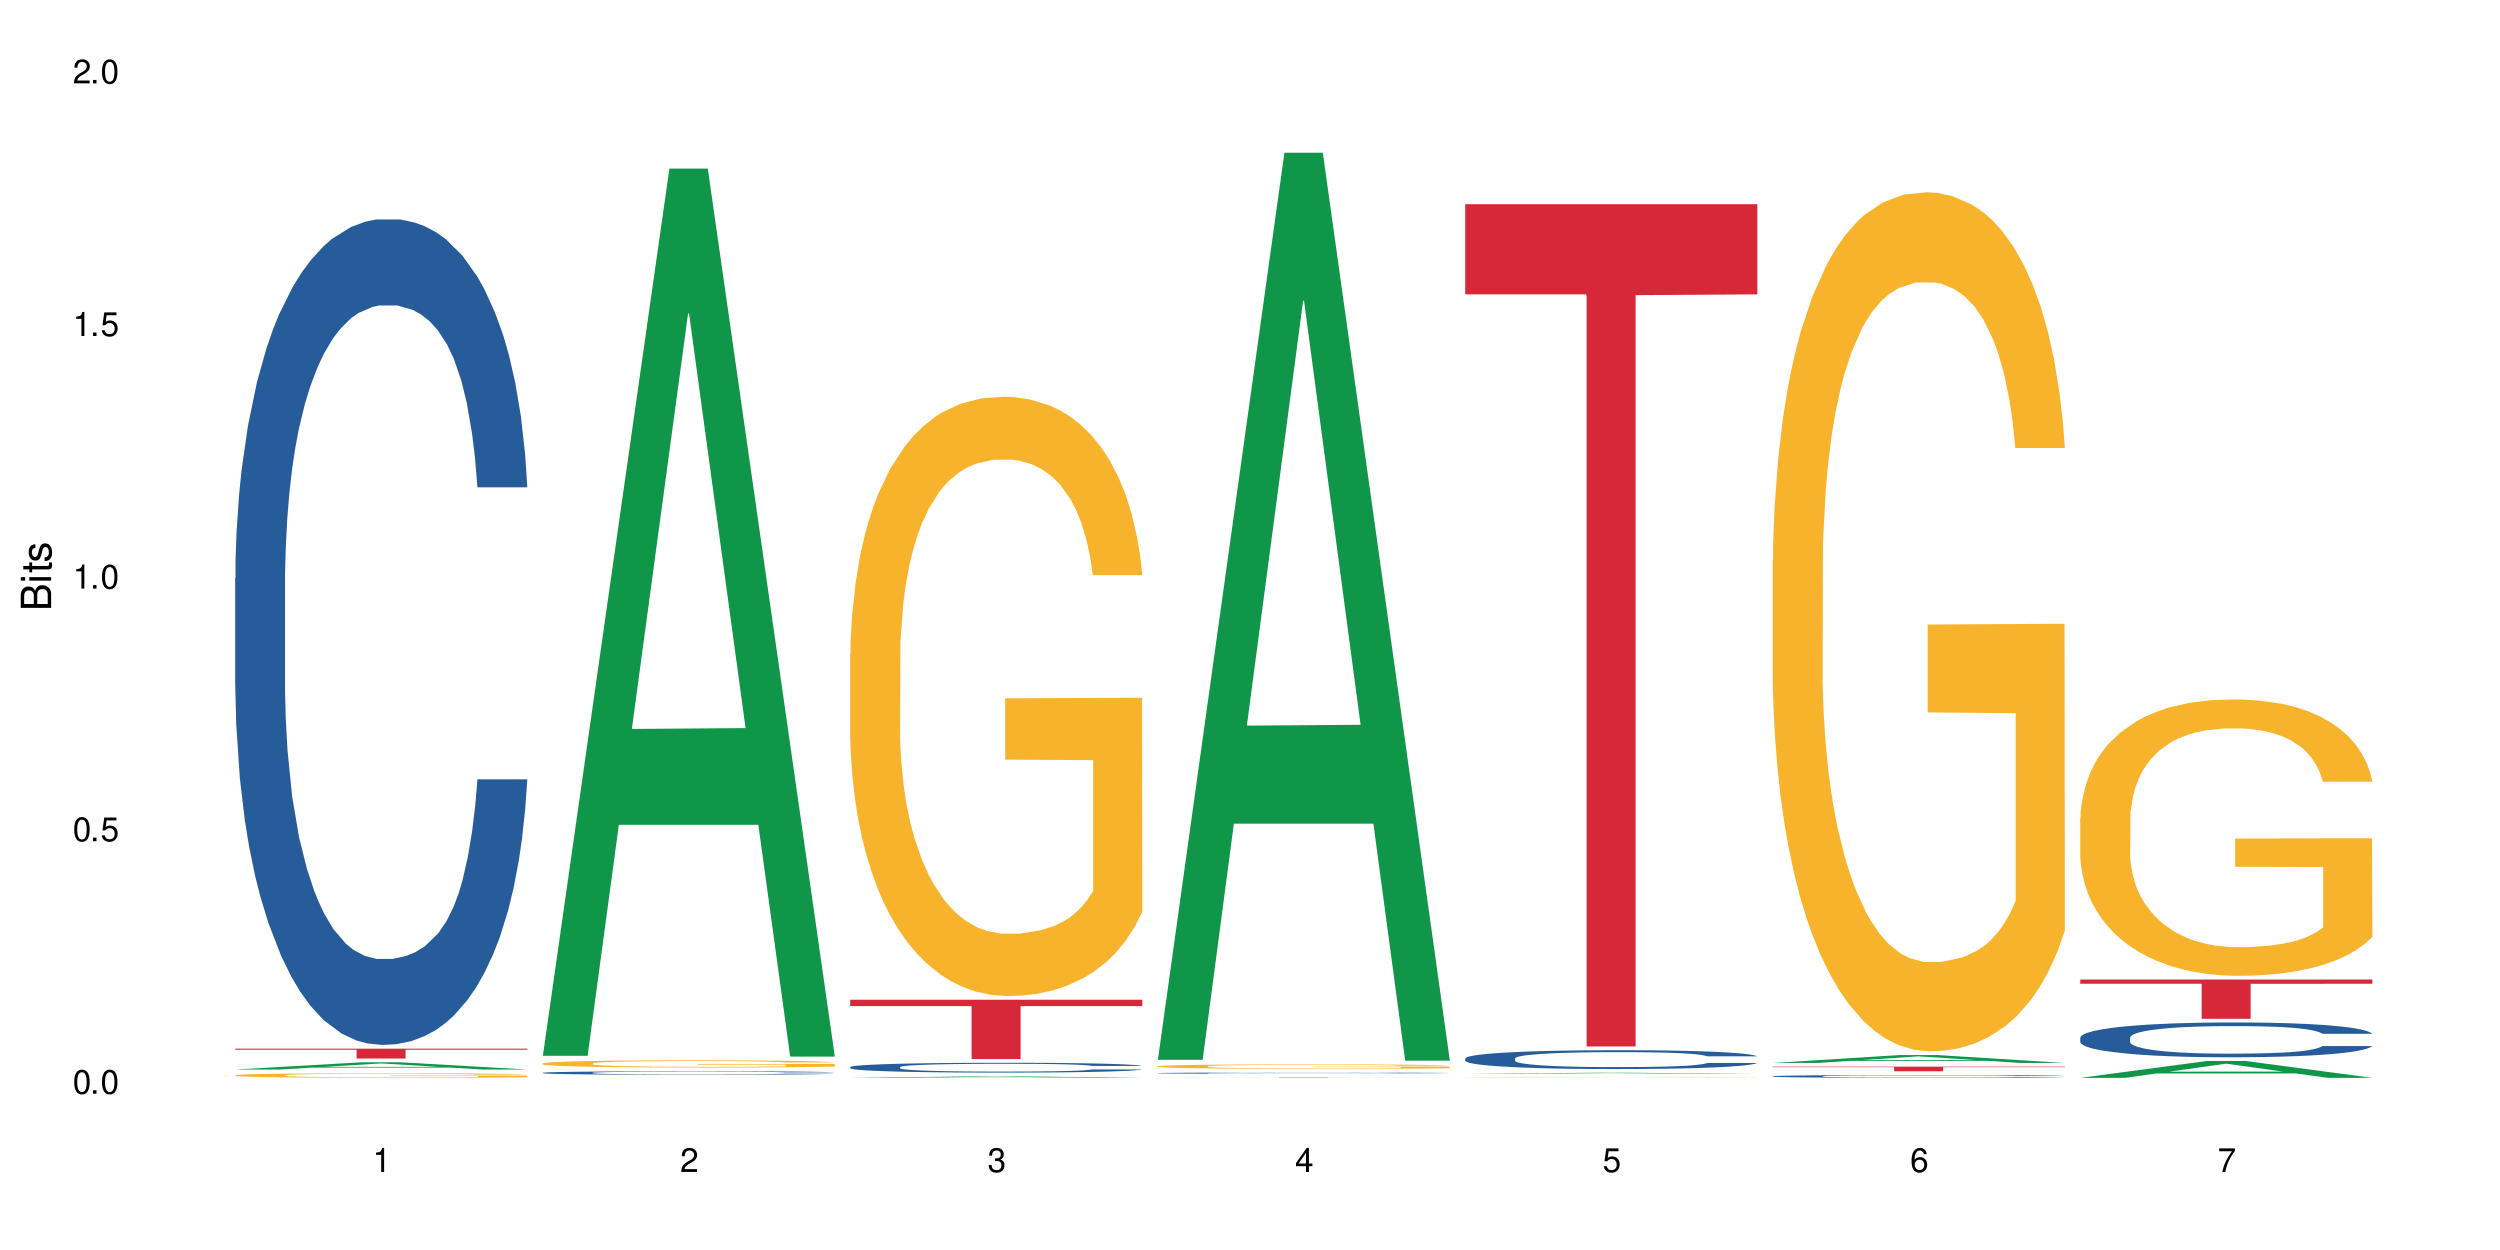<?xml version="1.0" encoding="UTF-8"?>
<svg xmlns="http://www.w3.org/2000/svg" xmlns:xlink="http://www.w3.org/1999/xlink" width="720" height="360" viewBox="0 0 720 360">
<defs>
<g>
<g id="glyph-0-0">
</g>
<g id="glyph-0-1">
<path d="M 2.641 -6.938 C 2 -6.938 1.422 -6.656 1.078 -6.172 C 0.641 -5.562 0.406 -4.641 0.406 -3.359 C 0.406 -1.016 1.188 0.219 2.641 0.219 C 4.078 0.219 4.859 -1.016 4.859 -3.297 C 4.859 -4.641 4.656 -5.547 4.203 -6.172 C 3.844 -6.656 3.281 -6.938 2.641 -6.938 Z M 2.641 -6.188 C 3.547 -6.188 4 -5.25 4 -3.375 C 4 -1.406 3.562 -0.484 2.625 -0.484 C 1.734 -0.484 1.281 -1.438 1.281 -3.344 C 1.281 -5.25 1.734 -6.188 2.641 -6.188 Z M 2.641 -6.188 "/>
</g>
<g id="glyph-0-2">
<path d="M 1.828 -1 L 0.828 -1 L 0.828 0 L 1.828 0 Z M 1.828 -1 "/>
</g>
<g id="glyph-0-3">
<path d="M 4.562 -6.797 L 1.062 -6.797 L 0.547 -3.094 L 1.328 -3.094 C 1.719 -3.562 2.047 -3.734 2.578 -3.734 C 3.484 -3.734 4.062 -3.109 4.062 -2.094 C 4.062 -1.125 3.484 -0.531 2.578 -0.531 C 1.828 -0.531 1.375 -0.906 1.188 -1.672 L 0.328 -1.672 C 0.453 -1.109 0.547 -0.844 0.75 -0.594 C 1.125 -0.078 1.828 0.219 2.594 0.219 C 3.969 0.219 4.922 -0.781 4.922 -2.219 C 4.922 -3.562 4.031 -4.484 2.719 -4.484 C 2.25 -4.484 1.859 -4.359 1.469 -4.062 L 1.734 -5.969 L 4.562 -5.969 Z M 4.562 -6.797 "/>
</g>
<g id="glyph-0-4">
<path d="M 2.484 -4.938 L 2.484 0 L 3.328 0 L 3.328 -6.938 L 2.766 -6.938 C 2.469 -5.875 2.281 -5.734 0.984 -5.562 L 0.984 -4.938 Z M 2.484 -4.938 "/>
</g>
<g id="glyph-0-5">
<path d="M 4.859 -0.828 L 1.281 -0.828 C 1.359 -1.406 1.672 -1.781 2.5 -2.281 L 3.469 -2.828 C 4.406 -3.344 4.906 -4.062 4.906 -4.906 C 4.906 -5.484 4.672 -6.031 4.266 -6.406 C 3.859 -6.766 3.375 -6.938 2.719 -6.938 C 1.859 -6.938 1.219 -6.625 0.844 -6.031 C 0.609 -5.672 0.5 -5.234 0.484 -4.531 L 1.328 -4.531 C 1.359 -5.016 1.406 -5.281 1.531 -5.516 C 1.75 -5.938 2.188 -6.203 2.703 -6.203 C 3.469 -6.203 4.031 -5.641 4.031 -4.891 C 4.031 -4.344 3.719 -3.859 3.125 -3.516 L 2.234 -3 C 0.812 -2.172 0.406 -1.531 0.328 -0.016 L 4.859 -0.016 Z M 4.859 -0.828 "/>
</g>
<g id="glyph-0-6">
<path d="M 2.125 -3.188 L 2.578 -3.188 C 3.5 -3.188 3.984 -2.766 3.984 -1.922 C 3.984 -1.062 3.469 -0.531 2.594 -0.531 C 1.656 -0.531 1.203 -1 1.156 -2.016 L 0.312 -2.016 C 0.344 -1.453 0.438 -1.094 0.609 -0.781 C 0.953 -0.109 1.625 0.219 2.547 0.219 C 3.953 0.219 4.859 -0.625 4.859 -1.938 C 4.859 -2.828 4.516 -3.297 3.703 -3.594 C 4.344 -3.844 4.656 -4.328 4.656 -5.031 C 4.656 -6.219 3.875 -6.938 2.578 -6.938 C 1.203 -6.938 0.484 -6.172 0.453 -4.703 L 1.297 -4.703 C 1.312 -5.125 1.344 -5.359 1.453 -5.578 C 1.641 -5.969 2.062 -6.203 2.594 -6.203 C 3.344 -6.203 3.797 -5.75 3.797 -5 C 3.797 -4.516 3.609 -4.219 3.25 -4.047 C 3.016 -3.953 2.703 -3.922 2.125 -3.906 Z M 2.125 -3.188 "/>
</g>
<g id="glyph-0-7">
<path d="M 3.141 -1.672 L 3.141 0 L 3.984 0 L 3.984 -1.672 L 4.984 -1.672 L 4.984 -2.438 L 3.984 -2.438 L 3.984 -6.938 L 3.359 -6.938 L 0.266 -2.578 L 0.266 -1.672 Z M 3.141 -2.438 L 1 -2.438 L 3.141 -5.5 Z M 3.141 -2.438 "/>
</g>
<g id="glyph-0-8">
<path d="M 4.781 -5.125 C 4.609 -6.266 3.891 -6.938 2.844 -6.938 C 2.094 -6.938 1.422 -6.578 1.031 -5.953 C 0.594 -5.266 0.406 -4.422 0.406 -3.172 C 0.406 -2 0.578 -1.25 0.984 -0.641 C 1.359 -0.078 1.953 0.219 2.703 0.219 C 3.984 0.219 4.922 -0.75 4.922 -2.094 C 4.922 -3.375 4.062 -4.281 2.844 -4.281 C 2.172 -4.281 1.641 -4.031 1.281 -3.516 C 1.281 -5.234 1.828 -6.188 2.797 -6.188 C 3.391 -6.188 3.797 -5.797 3.938 -5.125 Z M 2.734 -3.531 C 3.547 -3.531 4.062 -2.953 4.062 -2.031 C 4.062 -1.156 3.484 -0.531 2.703 -0.531 C 1.922 -0.531 1.328 -1.188 1.328 -2.078 C 1.328 -2.938 1.906 -3.531 2.734 -3.531 Z M 2.734 -3.531 "/>
</g>
<g id="glyph-0-9">
<path d="M 4.984 -6.797 L 0.438 -6.797 L 0.438 -5.969 L 4.109 -5.969 C 2.5 -3.656 1.828 -2.234 1.328 0 L 2.219 0 C 2.594 -2.172 3.453 -4.047 4.984 -6.094 Z M 4.984 -6.797 "/>
</g>
<g id="glyph-1-0">
</g>
<g id="glyph-1-1">
<path d="M 0 -0.953 L 0 -4.891 C 0 -5.719 -0.234 -6.344 -0.734 -6.797 C -1.188 -7.234 -1.812 -7.469 -2.5 -7.469 C -3.547 -7.469 -4.188 -7 -4.625 -5.875 C -4.984 -6.688 -5.625 -7.094 -6.531 -7.094 C -7.172 -7.094 -7.734 -6.859 -8.141 -6.391 C -8.562 -5.922 -8.75 -5.344 -8.75 -4.5 L -8.75 -0.953 Z M -4.984 -2.062 L -7.766 -2.062 L -7.766 -4.219 C -7.766 -4.844 -7.688 -5.203 -7.453 -5.5 C -7.219 -5.812 -6.859 -5.969 -6.375 -5.969 C -5.891 -5.969 -5.531 -5.812 -5.297 -5.5 C -5.062 -5.203 -4.984 -4.844 -4.984 -4.219 Z M -0.984 -2.062 L -4 -2.062 L -4 -4.781 C -4 -5.766 -3.438 -6.359 -2.484 -6.359 C -1.547 -6.359 -0.984 -5.766 -0.984 -4.781 Z M -0.984 -2.062 "/>
</g>
<g id="glyph-1-2">
<path d="M -6.281 -1.797 L -6.281 -0.797 L 0 -0.797 L 0 -1.797 Z M -8.75 -1.797 L -8.75 -0.797 L -7.484 -0.797 L -7.484 -1.797 Z M -8.75 -1.797 "/>
</g>
<g id="glyph-1-3">
<path d="M -6.281 -3.047 L -6.281 -2.016 L -8.016 -2.016 L -8.016 -1.016 L -6.281 -1.016 L -6.281 -0.172 L -5.469 -0.172 L -5.469 -1.016 L -0.719 -1.016 C -0.078 -1.016 0.281 -1.453 0.281 -2.234 C 0.281 -2.5 0.25 -2.719 0.188 -3.047 L -0.641 -3.047 C -0.609 -2.906 -0.594 -2.766 -0.594 -2.562 C -0.594 -2.141 -0.719 -2.016 -1.156 -2.016 L -5.469 -2.016 L -5.469 -3.047 Z M -6.281 -3.047 "/>
</g>
<g id="glyph-1-4">
<path d="M -4.531 -5.25 C -5.766 -5.25 -6.469 -4.422 -6.469 -2.969 C -6.469 -1.516 -5.719 -0.562 -4.547 -0.562 C -3.562 -0.562 -3.094 -1.062 -2.734 -2.562 L -2.516 -3.484 C -2.344 -4.188 -2.094 -4.469 -1.641 -4.469 C -1.047 -4.469 -0.641 -3.875 -0.641 -3 C -0.641 -2.453 -0.797 -2 -1.062 -1.75 C -1.25 -1.594 -1.422 -1.531 -1.875 -1.469 L -1.875 -0.406 C -0.422 -0.453 0.281 -1.266 0.281 -2.922 C 0.281 -4.5 -0.5 -5.516 -1.719 -5.516 C -2.656 -5.516 -3.172 -4.984 -3.469 -3.734 L -3.703 -2.766 C -3.891 -1.953 -4.156 -1.609 -4.594 -1.609 C -5.188 -1.609 -5.547 -2.125 -5.547 -2.938 C -5.547 -3.75 -5.203 -4.172 -4.531 -4.203 Z M -4.531 -5.25 "/>
</g>
</g>
</defs>
<rect x="-72" y="-36" width="864" height="432" fill="rgb(100%, 100%, 100%)" fill-opacity="1"/>
<path fill-rule="nonzero" fill="rgb(6.275%, 58.824%, 28.235%)" fill-opacity="1" d="M 67.73 308.02 L 67.82 308.02 L 104.227 305.934 L 115.281 305.934 L 151.867 308.023 L 139.012 308.023 L 129.844 307.477 L 89.664 307.477 L 80.676 308.02 L 67.73 308.02 L 93.527 307.25 L 126.156 307.25 L 109.887 306.277 L 109.707 306.273 L 109.527 306.281 L 93.438 307.25 L 93.527 307.25 Z M 67.73 308.02 "/>
<path fill-rule="nonzero" fill="rgb(14.51%, 36.078%, 60%)" fill-opacity="1" d="M 67.73 166.645 L 67.832 166.426 L 67.832 161.211 L 68.141 152.953 L 68.859 142.523 L 69.578 135.352 L 71.426 122.531 L 73.988 110.141 L 76.656 100.582 L 78.605 94.93 L 80.352 90.586 L 84.352 82.543 L 86.918 78.414 L 89.688 74.719 L 93.074 71.027 L 95.535 68.852 L 101.078 65.375 L 105.18 63.855 L 108.363 63.203 L 115.238 63.203 L 119.34 64.07 L 122.316 65.156 L 125.598 66.898 L 128.371 68.852 L 133.191 73.633 L 137.5 79.719 L 139.449 83.195 L 142.527 89.934 L 144.891 96.453 L 146.531 102.102 L 148.379 110.141 L 150.02 119.922 L 151.25 131.004 L 151.867 140.348 L 137.5 140.348 L 136.785 131.656 L 135.961 124.922 L 134.422 116.012 L 132.883 109.707 L 130.73 103.406 L 128.781 99.277 L 126.113 95.148 L 123.754 92.539 L 121.289 90.586 L 118.93 89.281 L 114.414 87.977 L 109.184 87.977 L 107.234 88.41 L 103.23 90.148 L 101.078 91.672 L 98 94.715 L 95.844 97.539 L 93.281 101.883 L 91.535 105.578 L 89.379 111.23 L 87.84 116.227 L 86.098 123.398 L 85.07 128.832 L 84.148 134.918 L 83.328 142.09 L 82.711 149.695 L 82.301 157.734 L 82.094 165.559 L 82.094 199.242 L 82.301 207.066 L 82.812 216.191 L 84.148 229.449 L 86.098 240.969 L 88.355 250.094 L 90.508 256.613 L 91.742 259.656 L 93.383 263.133 L 95.945 267.48 L 99.641 271.824 L 101.797 273.566 L 105.078 275.305 L 108.465 276.172 L 112.98 276.172 L 116.98 275.305 L 119.648 274.215 L 122.418 272.477 L 126.215 268.785 L 128.574 265.305 L 130.629 261.176 L 132.168 257.047 L 133.191 253.57 L 134.73 246.836 L 135.961 239.445 L 136.887 231.84 L 137.5 224.449 L 151.867 224.449 L 151.25 233.145 L 150.328 241.617 L 149.402 247.922 L 147.969 255.527 L 146.324 262.266 L 143.965 269.871 L 142.016 274.867 L 139.449 280.301 L 137.09 284.43 L 134.527 288.125 L 130.73 292.473 L 128.266 294.645 L 125.598 296.602 L 122.418 298.34 L 118.418 299.859 L 114.109 300.73 L 110.105 300.945 L 105.797 300.512 L 102.617 299.641 L 98.41 297.688 L 93.176 293.773 L 89.379 289.645 L 86.406 285.516 L 83.84 281.172 L 80.969 275.305 L 77.273 265.742 L 75.016 258.352 L 73.477 252.266 L 71.734 243.793 L 70.5 236.188 L 69.066 224.016 L 68.039 208.586 L 67.73 196.633 Z M 67.73 166.645 "/>
<path fill-rule="nonzero" fill="rgb(96.863%, 70.196%, 16.863%)" fill-opacity="1" d="M 67.73 309.664 L 67.832 309.66 L 67.832 309.637 L 68.242 309.582 L 69.27 309.508 L 70.605 309.445 L 72.039 309.395 L 72.965 309.371 L 74.504 309.336 L 75.836 309.309 L 79.223 309.254 L 83.531 309.203 L 85.891 309.18 L 88.559 309.16 L 92.355 309.137 L 94.102 309.129 L 99.438 309.109 L 105.488 309.094 L 112.16 309.09 L 115.238 309.094 L 119.441 309.098 L 125.188 309.109 L 128.473 309.125 L 131.039 309.137 L 133.707 309.152 L 136.988 309.176 L 140.066 309.203 L 142.527 309.234 L 144.992 309.27 L 147.043 309.309 L 148.789 309.352 L 150.328 309.402 L 151.25 309.445 L 151.867 309.488 L 137.605 309.488 L 136.785 309.445 L 135.859 309.414 L 134.32 309.375 L 132.781 309.344 L 131.242 309.32 L 128.371 309.289 L 125.906 309.27 L 122.828 309.254 L 119.855 309.242 L 116.469 309.234 L 114.414 309.23 L 108.977 309.23 L 104.055 309.242 L 101.18 309.25 L 99.129 309.262 L 96.254 309.277 L 94.512 309.293 L 93.484 309.301 L 90.406 309.34 L 88.355 309.375 L 87.227 309.398 L 85.789 309.434 L 84.762 309.469 L 83.633 309.516 L 83.02 309.551 L 82.199 309.637 L 82.094 309.855 L 82.402 309.902 L 83.02 309.949 L 83.84 309.996 L 85.07 310.043 L 86.301 310.078 L 88.457 310.125 L 90.305 310.156 L 91.742 310.176 L 94.512 310.211 L 95.641 310.219 L 98.309 310.242 L 101.078 310.258 L 104.465 310.273 L 107.027 310.281 L 111.133 310.289 L 116.363 310.289 L 122.52 310.281 L 126.422 310.27 L 129.09 310.262 L 130.832 310.254 L 132.988 310.238 L 134.527 310.227 L 135.961 310.215 L 137.707 310.191 L 137.707 309.902 L 112.363 309.898 L 112.363 309.762 L 151.762 309.762 L 151.867 310.238 L 149.711 310.273 L 147.043 310.305 L 144.48 310.328 L 141.812 310.348 L 138.016 310.371 L 134.938 310.387 L 130.215 310.402 L 125.906 310.414 L 121.395 310.422 L 117.391 310.426 L 108.465 310.426 L 103.949 310.418 L 100.359 310.406 L 97.074 310.395 L 93.793 310.379 L 89.688 310.352 L 87.02 310.332 L 84.25 310.309 L 81.48 310.277 L 79.016 310.242 L 77.375 310.219 L 75.734 310.188 L 73.988 310.152 L 72.348 310.109 L 71.117 310.074 L 69.988 310.031 L 69.168 309.988 L 68.348 309.934 L 67.938 309.891 L 67.73 309.852 Z M 67.73 309.664 "/>
<path fill-rule="nonzero" fill="rgb(83.922%, 15.686%, 22.353%)" fill-opacity="1" d="M 67.73 302.016 L 151.867 302.016 L 151.867 302.32 L 116.801 302.324 L 116.801 304.867 L 102.695 304.867 L 102.695 302.328 L 102.488 302.32 L 67.73 302.32 Z M 67.73 302.016 "/>
<path fill-rule="nonzero" fill="rgb(6.275%, 58.824%, 28.235%)" fill-opacity="1" d="M 156.293 304.066 L 156.383 303.824 L 192.789 48.566 L 203.844 48.566 L 240.43 304.305 L 227.574 304.305 L 218.406 237.547 L 178.227 237.547 L 169.238 304.066 L 156.293 304.066 L 182.094 209.934 L 214.723 209.691 L 198.453 90.348 L 198.273 90.109 L 198.094 90.828 L 182.004 209.691 L 182.094 209.934 Z M 156.293 304.066 "/>
<path fill-rule="nonzero" fill="rgb(14.51%, 36.078%, 60%)" fill-opacity="1" d="M 156.293 308.961 L 156.398 308.961 L 156.398 308.938 L 156.703 308.902 L 157.422 308.859 L 158.141 308.828 L 159.988 308.773 L 162.555 308.723 L 165.223 308.68 L 167.172 308.656 L 168.914 308.637 L 172.918 308.605 L 175.48 308.586 L 178.25 308.57 L 181.637 308.555 L 184.102 308.547 L 189.641 308.531 L 193.746 308.523 L 196.926 308.52 L 203.801 308.52 L 207.902 308.523 L 210.879 308.531 L 214.164 308.539 L 216.934 308.547 L 221.754 308.566 L 226.066 308.59 L 228.016 308.605 L 231.094 308.637 L 233.453 308.664 L 235.094 308.688 L 236.941 308.723 L 238.582 308.762 L 239.812 308.809 L 240.43 308.848 L 226.066 308.848 L 225.348 308.812 L 224.527 308.785 L 222.988 308.746 L 221.449 308.719 L 219.293 308.691 L 217.344 308.676 L 214.676 308.656 L 212.316 308.645 L 209.855 308.637 L 207.492 308.633 L 202.98 308.625 L 197.746 308.625 L 195.797 308.629 L 191.797 308.637 L 189.641 308.641 L 186.562 308.656 L 184.406 308.668 L 181.844 308.688 L 180.098 308.703 L 177.945 308.727 L 176.406 308.746 L 174.66 308.777 L 173.633 308.801 L 172.711 308.828 L 171.891 308.855 L 171.273 308.891 L 170.863 308.922 L 170.66 308.957 L 170.66 309.102 L 170.863 309.133 L 171.379 309.172 L 172.711 309.227 L 174.66 309.277 L 176.918 309.316 L 179.074 309.344 L 181.945 309.371 L 184.512 309.391 L 188.203 309.41 L 190.359 309.418 L 193.641 309.422 L 197.027 309.426 L 201.543 309.426 L 205.543 309.422 L 208.211 309.418 L 210.98 309.41 L 214.777 309.395 L 217.137 309.383 L 219.191 309.363 L 220.73 309.348 L 221.754 309.332 L 223.293 309.301 L 224.527 309.27 L 225.449 309.238 L 226.066 309.207 L 240.43 309.207 L 239.812 309.246 L 238.891 309.281 L 237.969 309.309 L 236.531 309.34 L 234.891 309.367 L 232.527 309.402 L 230.578 309.422 L 228.016 309.445 L 225.656 309.461 L 223.09 309.477 L 219.293 309.496 L 216.832 309.504 L 214.164 309.516 L 210.98 309.523 L 206.98 309.527 L 202.672 309.531 L 194.359 309.531 L 191.18 309.527 L 186.973 309.52 L 181.738 309.504 L 177.945 309.484 L 174.969 309.469 L 172.402 309.449 L 169.531 309.422 L 165.836 309.383 L 163.578 309.352 L 162.039 309.324 L 160.297 309.289 L 159.066 309.258 L 157.629 309.207 L 156.602 309.141 L 156.293 309.09 Z M 156.293 308.961 "/>
<path fill-rule="nonzero" fill="rgb(96.863%, 70.196%, 16.863%)" fill-opacity="1" d="M 156.293 306.266 L 156.398 306.262 L 156.398 306.223 L 156.809 306.141 L 157.832 306.023 L 159.168 305.926 L 160.605 305.848 L 161.527 305.809 L 163.066 305.754 L 164.398 305.711 L 167.785 305.625 L 172.094 305.547 L 174.457 305.512 L 177.121 305.48 L 180.918 305.441 L 182.664 305.43 L 188 305.398 L 194.051 305.379 L 200.723 305.375 L 203.801 305.379 L 208.008 305.383 L 213.754 305.406 L 217.035 305.426 L 219.602 305.441 L 222.27 305.469 L 225.551 305.508 L 228.629 305.551 L 231.094 305.598 L 233.555 305.652 L 235.605 305.715 L 237.352 305.781 L 238.891 305.859 L 239.812 305.926 L 240.43 305.992 L 226.168 305.992 L 225.348 305.926 L 224.422 305.875 L 222.883 305.812 L 221.344 305.77 L 219.805 305.73 L 216.934 305.684 L 214.473 305.652 L 211.395 305.625 L 208.418 305.609 L 205.031 305.598 L 202.98 305.594 L 197.543 305.594 L 192.617 305.605 L 189.742 305.621 L 187.691 305.637 L 184.816 305.664 L 183.074 305.688 L 182.047 305.703 L 178.969 305.762 L 176.918 305.816 L 175.789 305.852 L 174.352 305.906 L 173.328 305.961 L 172.199 306.035 L 171.582 306.094 L 170.762 306.223 L 170.66 306.562 L 170.965 306.633 L 171.582 306.711 L 172.402 306.781 L 173.633 306.852 L 174.867 306.906 L 177.02 306.98 L 178.867 307.031 L 180.305 307.062 L 183.074 307.113 L 184.203 307.133 L 186.871 307.164 L 189.641 307.191 L 193.027 307.215 L 195.59 307.227 L 199.695 307.234 L 204.93 307.234 L 211.086 307.223 L 214.984 307.207 L 217.652 307.195 L 219.395 307.18 L 221.551 307.16 L 223.09 307.141 L 224.527 307.121 L 226.27 307.086 L 226.27 306.633 L 200.926 306.633 L 200.926 306.418 L 240.328 306.418 L 240.43 307.16 L 238.273 307.211 L 235.605 307.262 L 233.043 307.297 L 230.375 307.328 L 226.578 307.367 L 223.5 307.391 L 218.781 307.414 L 214.473 307.434 L 209.957 307.445 L 205.953 307.449 L 201.234 307.453 L 197.027 307.449 L 192.512 307.438 L 188.922 307.422 L 185.641 307.402 L 182.355 307.379 L 178.25 307.336 L 175.582 307.305 L 172.812 307.266 L 170.043 307.219 L 167.582 307.168 L 165.938 307.129 L 164.297 307.082 L 162.555 307.023 L 160.91 306.961 L 159.68 306.902 L 158.551 306.836 L 157.73 306.773 L 156.91 306.688 L 156.5 306.617 L 156.293 306.559 Z M 156.293 306.266 "/>
<path fill-rule="nonzero" fill="rgb(6.275%, 58.824%, 28.235%)" fill-opacity="1" d="M 244.859 310.426 L 244.949 310.426 L 281.352 309.98 L 292.41 309.98 L 328.992 310.426 L 316.141 310.426 L 306.969 310.309 L 266.789 310.309 L 257.801 310.426 L 244.859 310.426 L 270.656 310.262 L 303.285 310.262 L 287.016 310.055 L 286.656 310.055 L 270.566 310.262 L 270.656 310.262 Z M 244.859 310.426 "/>
<path fill-rule="nonzero" fill="rgb(14.51%, 36.078%, 60%)" fill-opacity="1" d="M 244.859 307.312 L 244.961 307.309 L 244.961 307.246 L 245.27 307.148 L 245.988 307.023 L 246.703 306.938 L 248.551 306.785 L 251.117 306.637 L 253.785 306.523 L 255.734 306.457 L 257.477 306.402 L 261.48 306.309 L 264.043 306.258 L 266.816 306.215 L 270.199 306.172 L 272.664 306.145 L 278.203 306.105 L 282.309 306.086 L 285.488 306.078 L 292.363 306.078 L 296.469 306.09 L 299.441 306.102 L 302.727 306.121 L 305.496 306.145 L 310.32 306.203 L 314.629 306.273 L 316.578 306.316 L 319.656 306.398 L 322.016 306.473 L 323.656 306.543 L 325.504 306.637 L 327.145 306.754 L 328.379 306.887 L 328.992 306.996 L 314.629 306.996 L 313.91 306.895 L 313.09 306.812 L 311.551 306.707 L 310.012 306.633 L 307.855 306.559 L 305.906 306.508 L 303.238 306.457 L 300.879 306.426 L 298.418 306.402 L 296.059 306.391 L 291.543 306.375 L 286.309 306.375 L 284.359 306.379 L 280.359 306.398 L 278.203 306.418 L 275.125 306.453 L 272.973 306.488 L 270.406 306.539 L 268.66 306.582 L 266.508 306.648 L 264.969 306.711 L 263.223 306.797 L 262.199 306.859 L 261.273 306.934 L 260.453 307.02 L 259.84 307.109 L 259.426 307.203 L 259.223 307.297 L 259.223 307.699 L 259.426 307.793 L 259.941 307.902 L 261.273 308.059 L 263.223 308.195 L 265.48 308.305 L 267.637 308.383 L 268.867 308.418 L 270.508 308.461 L 273.074 308.512 L 276.77 308.562 L 278.922 308.586 L 282.207 308.605 L 285.59 308.617 L 290.105 308.617 L 294.109 308.605 L 296.773 308.594 L 299.547 308.57 L 303.344 308.527 L 305.703 308.484 L 307.754 308.438 L 309.293 308.387 L 310.32 308.348 L 311.859 308.266 L 313.09 308.18 L 314.012 308.086 L 314.629 308 L 328.992 308 L 328.379 308.102 L 327.453 308.203 L 326.531 308.277 L 325.094 308.371 L 323.453 308.449 L 321.094 308.539 L 319.145 308.602 L 316.578 308.664 L 314.219 308.715 L 311.652 308.758 L 307.855 308.809 L 305.395 308.836 L 302.727 308.859 L 299.547 308.879 L 295.543 308.898 L 291.234 308.91 L 287.234 308.91 L 282.926 308.906 L 279.742 308.895 L 275.535 308.871 L 270.305 308.824 L 266.508 308.777 L 263.531 308.727 L 260.965 308.676 L 258.094 308.605 L 254.398 308.492 L 252.145 308.402 L 250.605 308.332 L 248.859 308.23 L 247.629 308.141 L 246.191 307.996 L 245.164 307.809 L 244.859 307.668 Z M 244.859 307.312 "/>
<path fill-rule="nonzero" fill="rgb(96.863%, 70.196%, 16.863%)" fill-opacity="1" d="M 244.859 188.188 L 244.961 188.027 L 244.961 184.875 L 245.371 177.781 L 246.398 168.012 L 247.73 159.973 L 249.168 153.668 L 250.09 150.355 L 251.629 145.629 L 252.965 142.16 L 256.348 135.066 L 260.66 128.445 L 263.02 125.609 L 265.688 122.93 L 269.484 119.934 L 271.227 118.832 L 276.562 116.309 L 282.617 114.73 L 289.285 114.258 L 292.363 114.418 L 296.57 115.047 L 302.316 116.781 L 305.598 118.359 L 308.164 119.934 L 310.832 121.984 L 314.117 125.137 L 317.195 128.918 L 319.656 132.703 L 322.117 137.43 L 324.172 142.477 L 325.914 147.992 L 327.453 154.613 L 328.379 160.129 L 328.992 165.645 L 314.73 165.645 L 313.91 160.129 L 312.988 155.871 L 311.449 150.672 L 309.91 146.887 L 308.371 143.895 L 305.496 139.797 L 303.035 137.273 L 299.957 135.066 L 296.98 133.648 L 293.594 132.703 L 291.543 132.387 L 286.105 132.387 L 281.18 133.488 L 278.309 134.75 L 276.254 136.012 L 273.383 138.375 L 271.637 140.27 L 270.613 141.527 L 267.535 146.414 L 265.48 150.828 L 264.352 153.824 L 262.918 158.551 L 261.891 162.809 L 260.762 169.113 L 260.145 173.844 L 259.324 184.562 L 259.223 212.934 L 259.531 218.926 L 260.145 225.387 L 260.965 231.062 L 262.199 237.051 L 263.43 241.621 L 265.582 247.77 L 267.43 251.867 L 268.867 254.547 L 271.637 258.805 L 272.766 260.223 L 275.434 263.059 L 278.203 265.266 L 281.59 267.156 L 284.156 268.102 L 288.258 268.891 L 293.492 268.891 L 299.648 267.945 L 303.547 266.684 L 306.215 265.422 L 307.961 264.32 L 310.113 262.586 L 311.652 261.012 L 313.09 259.277 L 314.832 256.598 L 314.832 218.926 L 289.492 218.766 L 289.492 201.113 L 328.891 200.953 L 328.992 262.586 L 326.84 266.844 L 324.172 270.941 L 321.605 274.094 L 318.938 276.773 L 315.141 279.77 L 312.062 281.66 L 307.344 283.867 L 303.035 285.285 L 298.52 286.23 L 294.52 286.703 L 289.797 286.859 L 285.59 286.547 L 281.078 285.602 L 277.484 284.34 L 274.203 282.762 L 270.918 280.715 L 266.816 277.402 L 264.148 274.723 L 261.379 271.414 L 258.605 267.473 L 256.145 263.219 L 254.504 259.906 L 252.859 256.125 L 251.117 251.395 L 249.477 246.035 L 248.242 241.148 L 247.113 235.633 L 246.293 230.43 L 245.473 223.336 L 245.062 217.664 L 244.859 212.777 Z M 244.859 188.188 "/>
<path fill-rule="nonzero" fill="rgb(83.922%, 15.686%, 22.353%)" fill-opacity="1" d="M 244.859 287.93 L 328.992 287.93 L 328.992 289.758 L 293.93 289.773 L 293.93 305.008 L 279.82 305.008 L 279.82 289.793 L 279.617 289.758 L 244.859 289.758 Z M 244.859 287.93 "/>
<path fill-rule="nonzero" fill="rgb(6.275%, 58.824%, 28.235%)" fill-opacity="1" d="M 333.422 305.223 L 333.512 304.977 L 369.914 43.988 L 380.973 43.988 L 417.555 305.469 L 404.703 305.469 L 395.535 237.215 L 355.355 237.215 L 346.363 305.223 L 333.422 305.223 L 359.219 208.98 L 391.848 208.734 L 375.578 86.711 L 375.398 86.465 L 375.219 87.199 L 359.129 208.734 L 359.219 208.98 Z M 333.422 305.223 "/>
<path fill-rule="nonzero" fill="rgb(14.51%, 36.078%, 60%)" fill-opacity="1" d="M 333.422 309.051 L 333.523 309.051 L 333.523 309.043 L 333.832 309.031 L 334.551 309.016 L 335.27 309.004 L 337.113 308.984 L 339.68 308.965 L 342.348 308.949 L 344.297 308.941 L 346.043 308.934 L 350.043 308.922 L 352.609 308.918 L 355.379 308.91 L 358.766 308.906 L 361.227 308.902 L 366.766 308.895 L 388.008 308.895 L 391.289 308.898 L 394.059 308.902 L 398.883 308.91 L 403.191 308.918 L 405.141 308.922 L 408.219 308.934 L 410.578 308.945 L 412.223 308.953 L 414.066 308.965 L 415.711 308.98 L 416.941 308.996 L 417.555 309.012 L 403.191 309.012 L 402.473 308.996 L 401.652 308.988 L 400.113 308.973 L 398.574 308.965 L 396.422 308.953 L 394.469 308.949 L 391.805 308.941 L 389.441 308.938 L 386.98 308.934 L 384.621 308.934 L 380.105 308.93 L 372.922 308.93 L 368.922 308.934 L 366.766 308.938 L 363.688 308.941 L 361.535 308.945 L 358.969 308.953 L 357.227 308.957 L 355.07 308.965 L 353.531 308.973 L 351.789 308.984 L 350.762 308.992 L 349.836 309.004 L 349.016 309.012 L 348.402 309.023 L 347.992 309.039 L 347.785 309.051 L 347.785 309.102 L 347.992 309.113 L 348.504 309.125 L 349.836 309.148 L 351.789 309.164 L 354.043 309.18 L 356.199 309.188 L 357.43 309.191 L 359.07 309.199 L 361.637 309.203 L 365.332 309.211 L 367.484 309.215 L 370.77 309.215 L 374.156 309.219 L 378.668 309.219 L 382.672 309.215 L 385.34 309.215 L 388.109 309.211 L 391.906 309.207 L 394.266 309.199 L 396.316 309.195 L 397.855 309.188 L 398.883 309.184 L 400.422 309.172 L 401.652 309.16 L 402.578 309.148 L 403.191 309.141 L 417.555 309.141 L 416.941 309.152 L 416.016 309.164 L 415.094 309.176 L 413.656 309.188 L 412.016 309.195 L 409.656 309.207 L 407.707 309.215 L 405.141 309.223 L 402.781 309.23 L 400.215 309.234 L 396.422 309.242 L 393.957 309.246 L 391.289 309.25 L 388.109 309.25 L 384.109 309.254 L 368.305 309.254 L 364.102 309.25 L 358.867 309.246 L 355.07 309.238 L 352.094 309.23 L 349.531 309.227 L 346.656 309.215 L 342.965 309.203 L 340.707 309.191 L 339.168 309.18 L 337.422 309.168 L 336.191 309.156 L 334.754 309.137 L 333.73 309.113 L 333.422 309.098 Z M 333.422 309.051 "/>
<path fill-rule="nonzero" fill="rgb(96.863%, 70.196%, 16.863%)" fill-opacity="1" d="M 333.422 307.09 L 333.523 307.086 L 333.523 307.062 L 333.934 307.012 L 334.961 306.938 L 336.293 306.879 L 337.73 306.832 L 338.652 306.809 L 340.191 306.773 L 341.527 306.746 L 344.914 306.695 L 349.223 306.645 L 351.582 306.625 L 354.25 306.602 L 358.047 306.582 L 359.789 306.574 L 365.125 306.555 L 371.18 306.543 L 377.848 306.539 L 380.926 306.539 L 385.133 306.543 L 390.879 306.559 L 394.164 306.57 L 396.727 306.582 L 399.395 306.598 L 402.68 306.621 L 405.758 306.648 L 408.219 306.676 L 410.684 306.711 L 412.734 306.75 L 414.477 306.789 L 416.016 306.84 L 416.941 306.879 L 417.555 306.922 L 403.293 306.922 L 402.473 306.879 L 401.551 306.848 L 400.012 306.809 L 398.473 306.781 L 396.934 306.758 L 394.059 306.73 L 391.598 306.711 L 388.52 306.695 L 385.543 306.684 L 382.156 306.676 L 374.668 306.676 L 369.742 306.684 L 366.871 306.691 L 364.816 306.699 L 361.945 306.719 L 360.199 306.734 L 359.176 306.742 L 356.098 306.777 L 354.043 306.812 L 352.914 306.832 L 351.48 306.867 L 350.453 306.898 L 349.324 306.945 L 348.711 306.98 L 347.887 307.062 L 347.785 307.273 L 348.094 307.316 L 348.711 307.367 L 349.531 307.406 L 350.762 307.453 L 351.992 307.488 L 354.148 307.531 L 355.992 307.562 L 357.43 307.582 L 360.199 307.613 L 361.328 307.625 L 363.996 307.645 L 366.766 307.664 L 370.152 307.676 L 372.719 307.684 L 376.824 307.688 L 382.055 307.688 L 388.211 307.684 L 392.109 307.672 L 394.777 307.664 L 396.523 307.656 L 398.676 307.641 L 400.215 307.629 L 401.652 307.617 L 403.398 307.598 L 403.398 307.316 L 378.055 307.316 L 378.055 307.184 L 417.453 307.184 L 417.555 307.641 L 415.402 307.676 L 412.734 307.703 L 410.168 307.727 L 407.5 307.746 L 403.703 307.77 L 400.625 307.785 L 395.906 307.801 L 391.598 307.812 L 387.082 307.82 L 383.082 307.82 L 378.363 307.824 L 374.156 307.82 L 369.641 307.812 L 366.051 307.805 L 362.766 307.793 L 359.484 307.777 L 355.379 307.754 L 352.711 307.734 L 347.172 307.68 L 344.707 307.648 L 341.426 307.594 L 339.68 307.559 L 338.039 307.52 L 336.809 307.484 L 335.68 307.441 L 334.859 307.402 L 334.035 307.352 L 333.625 307.309 L 333.422 307.273 Z M 333.422 307.09 "/>
<path fill-rule="nonzero" fill="rgb(83.922%, 15.686%, 22.353%)" fill-opacity="1" d="M 333.422 310.324 L 417.555 310.324 L 417.555 310.336 L 382.492 310.336 L 382.492 310.426 L 368.383 310.426 L 368.383 310.336 L 333.422 310.336 Z M 333.422 310.324 "/>
<path fill-rule="nonzero" fill="rgb(6.275%, 58.824%, 28.235%)" fill-opacity="1" d="M 421.984 309.262 L 422.074 309.262 L 458.48 308.953 L 469.535 308.953 L 506.121 309.262 L 493.266 309.262 L 484.098 309.18 L 443.918 309.18 L 434.93 309.262 L 421.984 309.262 L 447.781 309.148 L 480.41 309.148 L 464.141 309.004 L 463.781 309.004 L 447.691 309.148 L 447.781 309.148 Z M 421.984 309.262 "/>
<path fill-rule="nonzero" fill="rgb(14.51%, 36.078%, 60%)" fill-opacity="1" d="M 421.984 304.82 L 422.086 304.816 L 422.086 304.695 L 422.395 304.508 L 423.113 304.27 L 423.832 304.105 L 425.68 303.812 L 428.242 303.531 L 430.91 303.312 L 432.859 303.184 L 434.605 303.086 L 438.605 302.902 L 441.172 302.809 L 443.941 302.723 L 447.328 302.641 L 449.789 302.59 L 455.332 302.512 L 459.434 302.477 L 462.617 302.461 L 469.488 302.461 L 473.594 302.48 L 476.57 302.504 L 479.852 302.543 L 482.625 302.59 L 487.445 302.699 L 491.754 302.836 L 493.703 302.918 L 496.781 303.07 L 499.145 303.219 L 500.785 303.348 L 502.633 303.531 L 504.273 303.754 L 505.504 304.008 L 506.121 304.223 L 491.754 304.223 L 491.035 304.023 L 490.215 303.867 L 488.676 303.664 L 487.137 303.523 L 484.984 303.379 L 483.035 303.285 L 480.367 303.188 L 478.008 303.129 L 475.543 303.086 L 473.184 303.055 L 468.668 303.027 L 463.438 303.027 L 461.488 303.035 L 457.484 303.074 L 455.332 303.109 L 452.254 303.18 L 450.098 303.242 L 447.531 303.344 L 445.789 303.426 L 443.633 303.555 L 442.094 303.672 L 440.352 303.832 L 439.324 303.957 L 438.402 304.098 L 437.582 304.262 L 436.965 304.434 L 436.555 304.617 L 436.348 304.797 L 436.348 305.562 L 436.555 305.742 L 437.066 305.953 L 438.402 306.254 L 440.352 306.516 L 442.609 306.727 L 444.762 306.875 L 445.992 306.941 L 447.637 307.023 L 450.199 307.121 L 453.895 307.219 L 456.051 307.262 L 459.332 307.301 L 462.719 307.32 L 467.234 307.32 L 471.234 307.301 L 473.902 307.273 L 476.672 307.234 L 480.469 307.152 L 482.828 307.07 L 484.879 306.977 L 486.418 306.883 L 487.445 306.805 L 488.984 306.648 L 490.215 306.48 L 491.141 306.309 L 491.754 306.141 L 506.121 306.141 L 505.504 306.34 L 504.582 306.531 L 503.656 306.676 L 502.223 306.848 L 500.578 307.004 L 498.219 307.176 L 496.27 307.289 L 493.703 307.414 L 491.344 307.508 L 488.781 307.594 L 484.984 307.691 L 482.52 307.742 L 479.852 307.785 L 476.672 307.824 L 472.672 307.859 L 468.363 307.879 L 464.359 307.887 L 460.051 307.875 L 456.871 307.855 L 452.664 307.812 L 447.43 307.723 L 443.633 307.629 L 440.66 307.531 L 438.094 307.434 L 435.219 307.301 L 431.527 307.082 L 429.27 306.914 L 427.73 306.773 L 425.984 306.582 L 424.754 306.406 L 423.32 306.129 L 422.293 305.777 L 421.984 305.504 Z M 421.984 304.82 "/>
<path fill-rule="nonzero" fill="rgb(96.863%, 70.196%, 16.863%)" fill-opacity="1" d="M 421.984 310.371 L 422.086 310.371 L 422.496 310.367 L 423.523 310.359 L 424.859 310.355 L 426.293 310.352 L 427.219 310.352 L 428.758 310.348 L 430.09 310.348 L 433.477 310.344 L 437.785 310.34 L 440.145 310.336 L 448.355 310.336 L 453.688 310.332 L 482.727 310.332 L 485.293 310.336 L 491.242 310.336 L 494.32 310.34 L 496.781 310.34 L 499.246 310.344 L 501.297 310.348 L 503.043 310.352 L 504.582 310.355 L 505.504 310.355 L 506.121 310.359 L 491.859 310.359 L 491.035 310.355 L 490.113 310.355 L 487.035 310.348 L 485.496 310.348 L 482.625 310.344 L 474.105 310.344 L 470.723 310.34 L 463.23 310.34 L 458.305 310.344 L 450.508 310.344 L 448.766 310.348 L 444.66 310.348 L 442.609 310.352 L 441.48 310.352 L 440.043 310.355 L 439.016 310.359 L 437.887 310.363 L 437.273 310.363 L 436.453 310.371 L 436.348 310.387 L 436.656 310.391 L 437.273 310.391 L 438.094 310.395 L 440.555 310.402 L 442.711 310.406 L 444.559 310.406 L 445.992 310.41 L 449.895 310.41 L 452.562 310.414 L 461.281 310.414 L 465.387 310.418 L 470.617 310.418 L 476.773 310.414 L 487.242 310.414 L 488.781 310.41 L 491.961 310.41 L 491.961 310.391 L 466.617 310.391 L 466.617 310.379 L 506.016 310.379 L 506.121 310.414 L 503.965 310.414 L 501.297 310.418 L 498.73 310.418 L 496.066 310.422 L 489.191 310.422 L 484.469 310.426 L 451.328 310.426 L 448.047 310.422 L 443.941 310.422 L 441.273 310.418 L 438.504 310.418 L 435.734 310.414 L 433.27 310.414 L 431.629 310.41 L 429.988 310.41 L 428.242 310.406 L 426.602 310.402 L 425.371 310.402 L 424.242 310.398 L 422.602 310.391 L 422.191 310.387 L 421.984 310.387 Z M 421.984 310.371 "/>
<path fill-rule="nonzero" fill="rgb(83.922%, 15.686%, 22.353%)" fill-opacity="1" d="M 421.984 58.812 L 506.121 58.812 L 506.121 84.777 L 471.055 85.004 L 471.055 301.391 L 456.945 301.391 L 456.945 85.234 L 456.742 84.777 L 421.984 84.777 Z M 421.984 58.812 "/>
<path fill-rule="nonzero" fill="rgb(6.275%, 58.824%, 28.235%)" fill-opacity="1" d="M 510.547 306.129 L 510.637 306.129 L 547.043 303.863 L 558.098 303.863 L 594.684 306.133 L 581.828 306.133 L 572.66 305.539 L 532.48 305.539 L 523.492 306.129 L 510.547 306.129 L 536.348 305.297 L 568.977 305.293 L 552.707 304.234 L 552.527 304.23 L 552.348 304.238 L 536.258 305.293 L 536.348 305.297 Z M 510.547 306.129 "/>
<path fill-rule="nonzero" fill="rgb(14.51%, 36.078%, 60%)" fill-opacity="1" d="M 510.547 309.961 L 510.652 309.957 L 510.652 309.941 L 510.957 309.91 L 511.676 309.875 L 512.395 309.852 L 514.242 309.805 L 516.809 309.762 L 519.473 309.73 L 521.426 309.711 L 523.168 309.695 L 527.168 309.668 L 529.734 309.652 L 532.504 309.641 L 535.891 309.629 L 538.355 309.621 L 543.895 309.609 L 548 309.602 L 562.156 309.602 L 565.133 309.605 L 568.418 309.613 L 571.188 309.621 L 576.008 309.637 L 580.32 309.656 L 582.27 309.668 L 585.348 309.691 L 587.707 309.715 L 589.348 309.734 L 591.195 309.762 L 592.836 309.797 L 594.066 309.836 L 594.684 309.867 L 580.32 309.867 L 579.602 309.84 L 578.781 309.816 L 577.242 309.785 L 575.703 309.762 L 573.547 309.738 L 571.598 309.727 L 568.93 309.711 L 566.57 309.703 L 564.105 309.695 L 561.746 309.691 L 557.234 309.688 L 550.051 309.688 L 546.051 309.695 L 543.895 309.699 L 540.816 309.711 L 538.66 309.719 L 536.098 309.734 L 534.352 309.746 L 532.199 309.766 L 530.66 309.785 L 528.914 309.809 L 527.887 309.828 L 526.965 309.848 L 526.145 309.875 L 525.527 309.902 L 525.117 309.93 L 524.914 309.957 L 524.914 310.074 L 525.117 310.102 L 525.629 310.133 L 526.965 310.18 L 528.914 310.219 L 531.172 310.25 L 533.324 310.273 L 534.559 310.281 L 536.199 310.293 L 538.766 310.309 L 542.457 310.324 L 544.613 310.332 L 547.895 310.336 L 551.281 310.34 L 555.797 310.34 L 559.797 310.336 L 562.465 310.332 L 565.234 310.328 L 569.031 310.316 L 571.391 310.301 L 573.445 310.289 L 574.984 310.273 L 576.008 310.262 L 577.547 310.238 L 578.781 310.211 L 579.703 310.188 L 580.32 310.16 L 594.684 310.16 L 594.066 310.191 L 593.145 310.219 L 592.223 310.242 L 590.785 310.27 L 589.145 310.293 L 586.781 310.316 L 584.832 310.336 L 582.27 310.355 L 579.91 310.367 L 577.344 310.383 L 573.547 310.398 L 571.086 310.406 L 568.418 310.41 L 565.234 310.418 L 561.234 310.422 L 556.926 310.426 L 548.613 310.426 L 545.434 310.422 L 541.227 310.414 L 535.992 310.402 L 532.199 310.387 L 529.223 310.371 L 526.656 310.359 L 523.785 310.336 L 520.09 310.305 L 517.832 310.277 L 516.293 310.258 L 514.551 310.227 L 513.316 310.203 L 511.883 310.16 L 510.855 310.105 L 510.547 310.062 Z M 510.547 309.961 "/>
<path fill-rule="nonzero" fill="rgb(96.863%, 70.196%, 16.863%)" fill-opacity="1" d="M 510.547 161.34 L 510.652 161.113 L 510.652 156.594 L 511.062 146.426 L 512.086 132.414 L 513.422 120.891 L 514.855 111.852 L 515.781 107.109 L 517.32 100.328 L 518.652 95.359 L 522.039 85.188 L 526.348 75.699 L 528.707 71.633 L 531.375 67.789 L 535.172 63.496 L 536.918 61.914 L 542.254 58.301 L 548.305 56.039 L 554.977 55.363 L 558.055 55.586 L 562.262 56.492 L 568.008 58.977 L 571.289 61.238 L 573.855 63.496 L 576.523 66.434 L 579.805 70.953 L 582.883 76.375 L 585.348 81.801 L 587.809 88.578 L 589.859 95.809 L 591.605 103.719 L 593.145 113.207 L 594.066 121.117 L 594.684 129.027 L 580.422 129.027 L 579.602 121.117 L 578.676 115.016 L 577.137 107.559 L 575.598 102.137 L 574.059 97.844 L 571.188 91.969 L 568.723 88.352 L 565.645 85.188 L 562.672 83.156 L 559.285 81.801 L 557.234 81.348 L 551.793 81.348 L 546.871 82.93 L 543.996 84.738 L 541.945 86.543 L 539.07 89.934 L 537.328 92.645 L 536.301 94.453 L 533.223 101.457 L 531.172 107.785 L 530.043 112.078 L 528.605 118.859 L 527.582 124.957 L 526.453 133.996 L 525.836 140.777 L 525.016 156.141 L 524.914 196.816 L 525.219 205.402 L 525.836 214.668 L 526.656 222.801 L 527.887 231.387 L 529.121 237.941 L 531.273 246.754 L 533.121 252.629 L 534.559 256.473 L 537.328 262.57 L 538.457 264.605 L 541.125 268.672 L 543.895 271.836 L 547.281 274.547 L 549.844 275.902 L 553.949 277.035 L 559.184 277.035 L 565.34 275.68 L 569.238 273.871 L 571.906 272.062 L 573.648 270.48 L 575.805 267.996 L 577.344 265.734 L 578.781 263.25 L 580.523 259.41 L 580.523 205.402 L 555.18 205.176 L 555.18 179.867 L 594.582 179.641 L 594.684 267.996 L 592.527 274.098 L 589.859 279.973 L 587.297 284.492 L 584.629 288.332 L 580.832 292.625 L 577.754 295.336 L 573.035 298.5 L 568.723 300.535 L 564.211 301.891 L 560.207 302.566 L 555.488 302.793 L 551.281 302.34 L 546.766 300.984 L 543.176 299.18 L 539.895 296.918 L 536.609 293.98 L 532.504 289.234 L 529.836 285.395 L 527.066 280.648 L 524.297 275 L 521.836 268.898 L 520.191 264.152 L 518.551 258.73 L 516.809 251.953 L 515.164 244.27 L 513.934 237.266 L 512.805 229.355 L 511.984 221.898 L 511.164 211.73 L 510.754 203.594 L 510.547 196.59 Z M 510.547 161.34 "/>
<path fill-rule="nonzero" fill="rgb(83.922%, 15.686%, 22.353%)" fill-opacity="1" d="M 510.547 307.203 L 594.684 307.203 L 594.684 307.344 L 559.617 307.348 L 559.617 308.531 L 545.512 308.531 L 545.512 307.348 L 545.305 307.344 L 510.547 307.344 Z M 510.547 307.203 "/>
<path fill-rule="nonzero" fill="rgb(6.275%, 58.824%, 28.235%)" fill-opacity="1" d="M 599.113 310.422 L 599.203 310.418 L 635.605 305.562 L 646.664 305.562 L 683.246 310.426 L 670.395 310.426 L 661.223 309.156 L 621.043 309.156 L 612.055 310.422 L 599.113 310.422 L 624.91 308.633 L 657.539 308.625 L 641.27 306.355 L 641.09 306.352 L 640.91 306.367 L 624.82 308.625 L 624.91 308.633 Z M 599.113 310.422 "/>
<path fill-rule="nonzero" fill="rgb(14.51%, 36.078%, 60%)" fill-opacity="1" d="M 599.113 298.836 L 599.215 298.824 L 599.215 298.605 L 599.523 298.258 L 600.238 297.82 L 600.957 297.516 L 602.805 296.977 L 605.371 296.453 L 608.039 296.051 L 609.988 295.812 L 611.73 295.633 L 615.734 295.293 L 618.297 295.117 L 621.07 294.961 L 624.453 294.809 L 626.918 294.715 L 632.457 294.57 L 636.562 294.504 L 639.742 294.477 L 646.617 294.477 L 650.723 294.516 L 653.695 294.559 L 656.98 294.633 L 659.75 294.715 L 664.574 294.918 L 668.883 295.172 L 670.832 295.32 L 673.91 295.602 L 676.27 295.879 L 677.91 296.117 L 679.758 296.453 L 681.398 296.867 L 682.633 297.332 L 683.246 297.727 L 668.883 297.727 L 668.164 297.359 L 667.344 297.078 L 665.805 296.703 L 664.266 296.438 L 662.109 296.172 L 660.16 295.996 L 657.492 295.824 L 655.133 295.715 L 652.672 295.633 L 650.312 295.574 L 645.797 295.52 L 640.562 295.52 L 638.613 295.539 L 634.613 295.613 L 632.457 295.676 L 629.379 295.805 L 627.227 295.926 L 624.66 296.105 L 622.914 296.262 L 620.762 296.5 L 619.223 296.711 L 617.477 297.012 L 616.453 297.242 L 615.527 297.5 L 614.707 297.801 L 614.09 298.121 L 613.68 298.461 L 613.477 298.789 L 613.477 300.207 L 613.68 300.539 L 614.195 300.922 L 615.527 301.48 L 617.477 301.965 L 619.734 302.352 L 621.891 302.625 L 623.121 302.754 L 624.762 302.898 L 627.328 303.082 L 631.02 303.266 L 633.176 303.34 L 636.461 303.41 L 639.844 303.449 L 644.359 303.449 L 648.359 303.41 L 651.027 303.367 L 653.801 303.293 L 657.594 303.137 L 659.957 302.992 L 662.008 302.816 L 663.547 302.645 L 664.574 302.496 L 666.113 302.211 L 667.344 301.902 L 668.266 301.582 L 668.883 301.27 L 683.246 301.27 L 682.633 301.637 L 681.707 301.992 L 680.785 302.258 L 679.348 302.578 L 677.707 302.863 L 675.348 303.184 L 673.398 303.395 L 670.832 303.621 L 668.473 303.797 L 665.906 303.953 L 662.109 304.137 L 659.648 304.227 L 656.98 304.309 L 653.801 304.383 L 649.797 304.445 L 645.488 304.484 L 641.488 304.492 L 637.176 304.473 L 633.996 304.438 L 629.789 304.355 L 624.559 304.191 L 620.762 304.016 L 617.785 303.844 L 615.219 303.66 L 612.348 303.41 L 608.652 303.008 L 606.395 302.699 L 604.855 302.441 L 603.113 302.086 L 601.883 301.766 L 600.445 301.25 L 599.418 300.602 L 599.113 300.098 Z M 599.113 298.836 "/>
<path fill-rule="nonzero" fill="rgb(96.863%, 70.196%, 16.863%)" fill-opacity="1" d="M 599.113 235.531 L 599.215 235.457 L 599.215 234.004 L 599.625 230.734 L 600.652 226.227 L 601.984 222.52 L 603.422 219.609 L 604.344 218.082 L 605.883 215.902 L 607.219 214.305 L 610.602 211.031 L 614.914 207.977 L 617.273 206.668 L 619.941 205.434 L 623.738 204.051 L 625.48 203.543 L 630.816 202.379 L 636.871 201.652 L 643.539 201.434 L 646.617 201.508 L 650.824 201.801 L 656.57 202.598 L 659.852 203.324 L 662.418 204.051 L 665.086 204.996 L 668.367 206.453 L 671.445 208.195 L 673.91 209.941 L 676.371 212.121 L 678.426 214.449 L 680.168 216.992 L 681.707 220.047 L 682.633 222.59 L 683.246 225.137 L 668.984 225.137 L 668.164 222.59 L 667.242 220.629 L 665.703 218.23 L 664.164 216.484 L 662.625 215.102 L 659.75 213.211 L 657.289 212.051 L 654.211 211.031 L 651.234 210.379 L 647.848 209.941 L 645.797 209.797 L 640.359 209.797 L 635.434 210.305 L 632.559 210.887 L 630.508 211.469 L 627.637 212.559 L 625.891 213.43 L 624.863 214.012 L 621.785 216.266 L 619.734 218.301 L 618.605 219.684 L 617.168 221.863 L 616.145 223.828 L 615.016 226.734 L 614.398 228.914 L 613.578 233.859 L 613.477 246.945 L 613.785 249.707 L 614.398 252.688 L 615.219 255.305 L 616.453 258.07 L 617.684 260.176 L 619.836 263.012 L 621.684 264.902 L 623.121 266.137 L 625.891 268.102 L 627.02 268.754 L 629.688 270.062 L 632.457 271.082 L 635.844 271.953 L 638.41 272.391 L 642.512 272.754 L 647.746 272.754 L 653.902 272.316 L 657.801 271.734 L 660.469 271.156 L 662.211 270.645 L 664.367 269.848 L 665.906 269.117 L 667.344 268.32 L 669.086 267.082 L 669.086 249.707 L 643.742 249.637 L 643.742 241.492 L 683.145 241.422 L 683.246 269.848 L 681.094 271.809 L 678.426 273.699 L 675.859 275.152 L 673.191 276.391 L 669.395 277.77 L 666.316 278.645 L 661.598 279.66 L 657.289 280.316 L 652.773 280.75 L 648.773 280.969 L 644.051 281.043 L 639.844 280.895 L 635.332 280.461 L 631.738 279.879 L 628.457 279.152 L 625.172 278.207 L 621.07 276.68 L 618.402 275.445 L 615.629 273.918 L 612.859 272.102 L 610.398 270.137 L 608.758 268.609 L 607.113 266.867 L 605.371 264.684 L 603.73 262.211 L 602.496 259.957 L 601.367 257.414 L 600.547 255.016 L 599.727 251.742 L 599.316 249.125 L 599.113 246.871 Z M 599.113 235.531 "/>
<path fill-rule="nonzero" fill="rgb(83.922%, 15.686%, 22.353%)" fill-opacity="1" d="M 599.113 282.113 L 683.246 282.113 L 683.246 283.32 L 648.184 283.332 L 648.184 293.406 L 634.074 293.406 L 634.074 283.344 L 633.871 283.32 L 599.113 283.32 Z M 599.113 282.113 "/>
<g fill="rgb(0%, 0%, 0%)" fill-opacity="1">
<use xlink:href="#glyph-0-1" x="20.965" y="314.993"/>
<use xlink:href="#glyph-0-2" x="25.965" y="314.993"/>
<use xlink:href="#glyph-0-1" x="28.965" y="314.993"/>
</g>
<g fill="rgb(0%, 0%, 0%)" fill-opacity="1">
<use xlink:href="#glyph-0-1" x="20.965" y="242.251"/>
<use xlink:href="#glyph-0-2" x="25.965" y="242.251"/>
<use xlink:href="#glyph-0-3" x="28.965" y="242.251"/>
</g>
<g fill="rgb(0%, 0%, 0%)" fill-opacity="1">
<use xlink:href="#glyph-0-4" x="20.965" y="169.509"/>
<use xlink:href="#glyph-0-2" x="25.965" y="169.509"/>
<use xlink:href="#glyph-0-1" x="28.965" y="169.509"/>
</g>
<g fill="rgb(0%, 0%, 0%)" fill-opacity="1">
<use xlink:href="#glyph-0-4" x="20.965" y="96.767"/>
<use xlink:href="#glyph-0-2" x="25.965" y="96.767"/>
<use xlink:href="#glyph-0-3" x="28.965" y="96.767"/>
</g>
<g fill="rgb(0%, 0%, 0%)" fill-opacity="1">
<use xlink:href="#glyph-0-5" x="20.965" y="24.024"/>
<use xlink:href="#glyph-0-2" x="25.965" y="24.024"/>
<use xlink:href="#glyph-0-1" x="28.965" y="24.024"/>
</g>
<g fill="rgb(0%, 0%, 0%)" fill-opacity="1">
<use xlink:href="#glyph-0-4" x="107.297" y="337.532"/>
</g>
<g fill="rgb(0%, 0%, 0%)" fill-opacity="1">
<use xlink:href="#glyph-0-5" x="195.863" y="337.532"/>
</g>
<g fill="rgb(0%, 0%, 0%)" fill-opacity="1">
<use xlink:href="#glyph-0-6" x="284.426" y="337.532"/>
</g>
<g fill="rgb(0%, 0%, 0%)" fill-opacity="1">
<use xlink:href="#glyph-0-7" x="372.988" y="337.532"/>
</g>
<g fill="rgb(0%, 0%, 0%)" fill-opacity="1">
<use xlink:href="#glyph-0-3" x="461.551" y="337.532"/>
</g>
<g fill="rgb(0%, 0%, 0%)" fill-opacity="1">
<use xlink:href="#glyph-0-8" x="550.117" y="337.532"/>
</g>
<g fill="rgb(0%, 0%, 0%)" fill-opacity="1">
<use xlink:href="#glyph-0-9" x="638.68" y="337.532"/>
</g>
<g fill="rgb(0%, 0%, 0%)" fill-opacity="1">
<use xlink:href="#glyph-1-1" x="14.725" y="176.012"/>
<use xlink:href="#glyph-1-2" x="14.725" y="168.012"/>
<use xlink:href="#glyph-1-3" x="14.725" y="165.012"/>
<use xlink:href="#glyph-1-4" x="14.725" y="162.012"/>
</g>
</svg>
